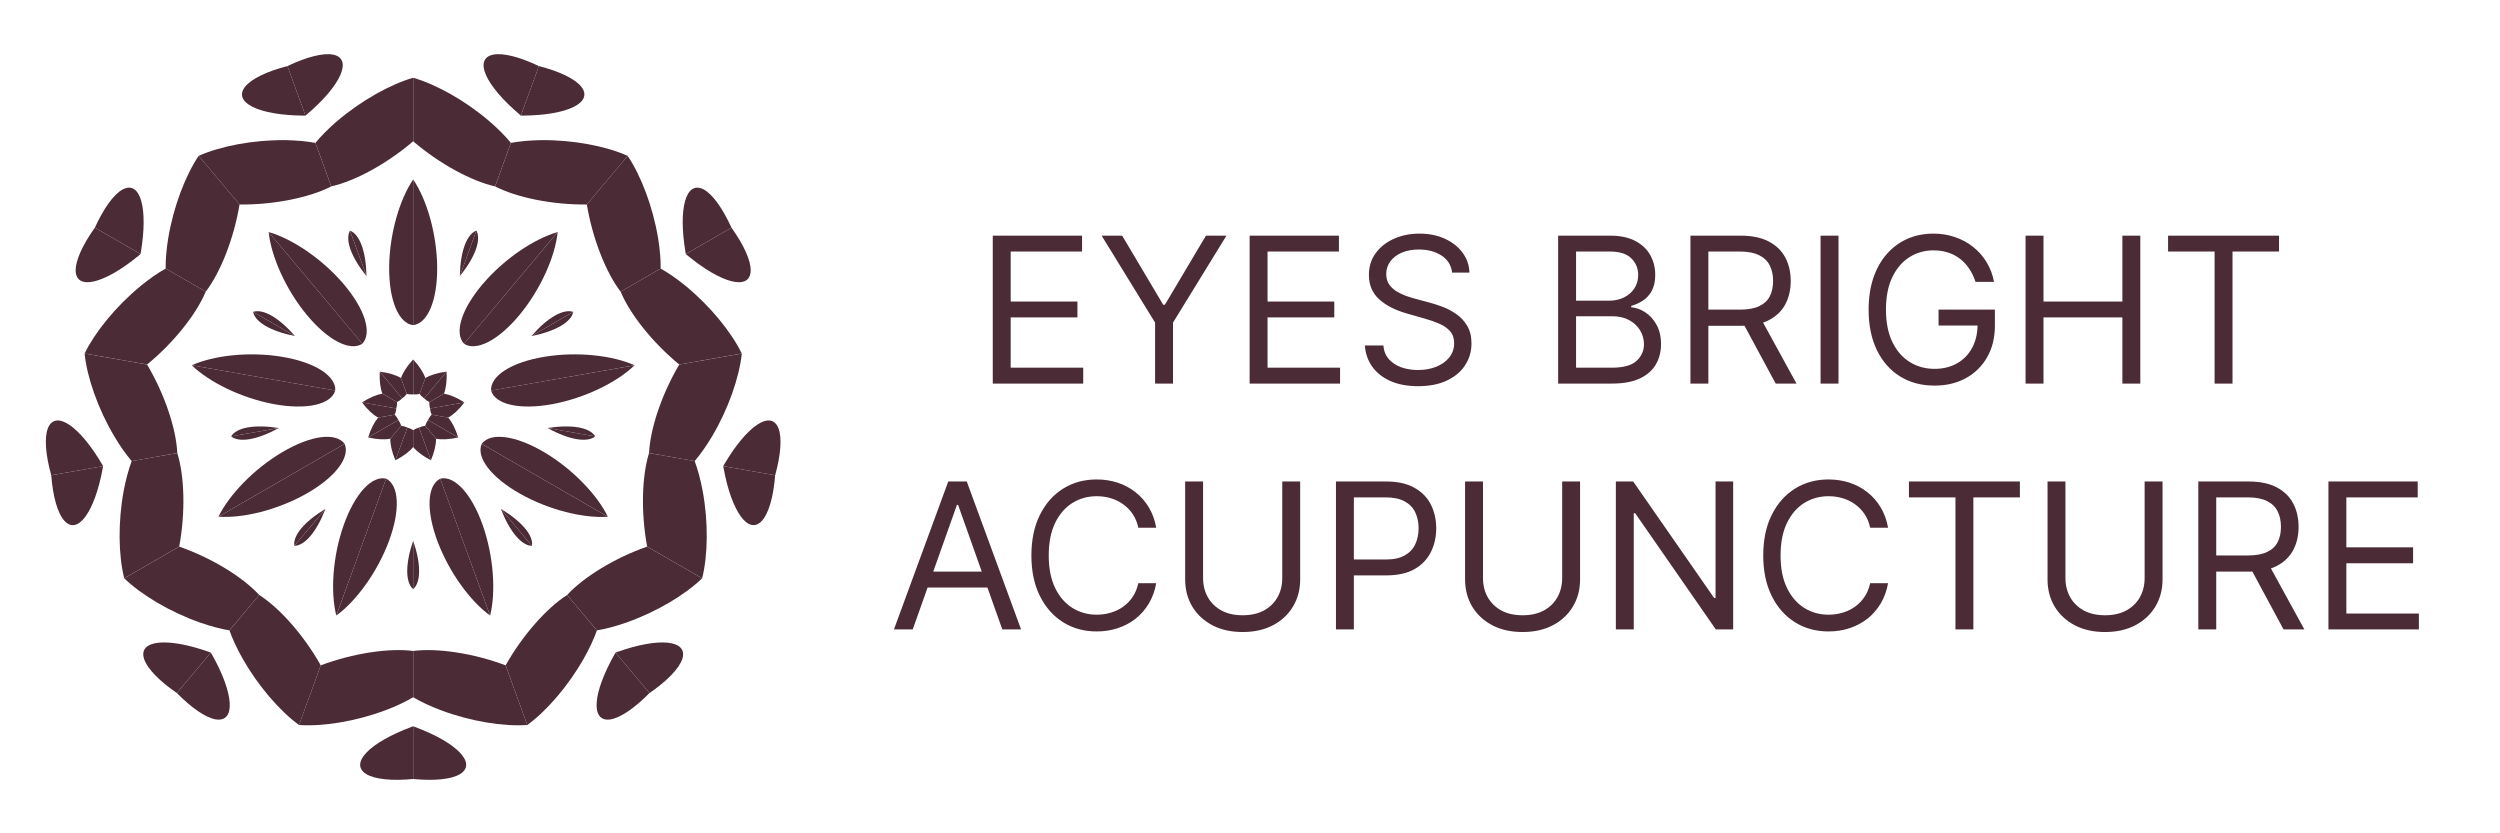 <svg width="600" height="200" viewBox="0 0 600 200" fill="none" xmlns="http://www.w3.org/2000/svg">
<path d="M238.265 92.061V56.555H259.694V60.369H242.565V72.366H258.585V76.18H242.565V88.247H259.972V92.061H238.265ZM264.393 56.555H269.316L279.164 73.129H279.58L289.427 56.555H294.351L281.522 77.429V92.061H277.222V77.429L264.393 56.555ZM299.912 92.061V56.555H321.341V60.369H304.212V72.366H320.231V76.18H304.212V88.247H321.618V92.061H299.912ZM348.508 65.431C348.3 63.674 347.456 62.31 345.977 61.34C344.498 60.369 342.683 59.883 340.533 59.883C338.961 59.883 337.586 60.138 336.407 60.646C335.239 61.155 334.326 61.854 333.668 62.744C333.02 63.634 332.697 64.645 332.697 65.778C332.697 66.726 332.922 67.541 333.373 68.222C333.835 68.893 334.425 69.454 335.141 69.904C335.858 70.343 336.609 70.707 337.395 70.996C338.181 71.274 338.903 71.499 339.562 71.673L343.168 72.644C344.093 72.886 345.122 73.221 346.254 73.649C347.399 74.077 348.491 74.66 349.531 75.4C350.583 76.128 351.45 77.064 352.132 78.209C352.814 79.353 353.155 80.757 353.155 82.422C353.155 84.34 352.652 86.074 351.646 87.623C350.652 89.172 349.196 90.403 347.277 91.316C345.37 92.229 343.053 92.685 340.325 92.685C337.782 92.685 335.58 92.275 333.72 91.454C331.87 90.634 330.414 89.49 329.351 88.022C328.299 86.554 327.704 84.849 327.565 82.907H332.003C332.119 84.248 332.57 85.357 333.356 86.236C334.153 87.103 335.159 87.75 336.372 88.178C337.597 88.594 338.915 88.802 340.325 88.802C341.966 88.802 343.44 88.536 344.746 88.004C346.052 87.461 347.087 86.71 347.849 85.75C348.612 84.779 348.994 83.647 348.994 82.352C348.994 81.173 348.664 80.214 348.005 79.474C347.347 78.735 346.48 78.134 345.405 77.671C344.33 77.209 343.168 76.804 341.92 76.458L337.551 75.209C334.777 74.412 332.581 73.273 330.963 71.794C329.345 70.314 328.536 68.379 328.536 65.986C328.536 63.998 329.073 62.264 330.148 60.785C331.235 59.294 332.691 58.138 334.517 57.317C336.355 56.485 338.406 56.069 340.672 56.069C342.96 56.069 344.995 56.48 346.774 57.3C348.554 58.109 349.965 59.219 351.005 60.629C352.057 62.039 352.611 63.64 352.669 65.431H348.508ZM373.955 92.061V56.555H386.368C388.842 56.555 390.882 56.982 392.488 57.838C394.095 58.681 395.291 59.82 396.077 61.253C396.863 62.675 397.256 64.252 397.256 65.986C397.256 67.512 396.984 68.772 396.441 69.766C395.91 70.76 395.204 71.546 394.326 72.123C393.459 72.701 392.517 73.129 391.5 73.406V73.753C392.587 73.822 393.679 74.204 394.777 74.897C395.875 75.591 396.794 76.585 397.533 77.879C398.273 79.174 398.643 80.757 398.643 82.63C398.643 84.41 398.239 86.01 397.429 87.432C396.62 88.854 395.343 89.981 393.598 90.813C391.853 91.645 389.581 92.061 386.784 92.061H373.955ZM378.255 88.247H386.784C389.593 88.247 391.587 87.704 392.766 86.617C393.956 85.519 394.551 84.19 394.551 82.63C394.551 81.428 394.245 80.318 393.633 79.301C393.02 78.272 392.147 77.452 391.015 76.839C389.882 76.215 388.541 75.903 386.992 75.903H378.255V88.247ZM378.255 72.158H386.23C387.524 72.158 388.691 71.904 389.732 71.395C390.784 70.887 391.616 70.17 392.228 69.245C392.852 68.321 393.164 67.234 393.164 65.986C393.164 64.426 392.621 63.102 391.535 62.016C390.448 60.918 388.726 60.369 386.368 60.369H378.255V72.158ZM405.708 92.061V56.555H417.705C420.479 56.555 422.756 57.029 424.536 57.976C426.316 58.913 427.634 60.201 428.489 61.842C429.344 63.484 429.772 65.35 429.772 67.442C429.772 69.534 429.344 71.389 428.489 73.008C427.634 74.626 426.322 75.897 424.553 76.822C422.785 77.735 420.525 78.191 417.775 78.191H408.066V74.308H417.636C419.531 74.308 421.057 74.031 422.213 73.476C423.38 72.921 424.224 72.135 424.744 71.118C425.276 70.089 425.542 68.864 425.542 67.442C425.542 66.021 425.276 64.778 424.744 63.715C424.212 62.651 423.363 61.831 422.196 61.253C421.028 60.663 419.485 60.369 417.567 60.369H410.008V92.061H405.708ZM422.421 76.111L431.159 92.061H426.166L417.567 76.111H422.421ZM441.236 56.555V92.061H436.937V56.555H441.236ZM474.129 67.65C473.748 66.483 473.245 65.437 472.621 64.512C472.008 63.576 471.274 62.779 470.419 62.12C469.575 61.461 468.616 60.958 467.541 60.611C466.466 60.265 465.287 60.091 464.004 60.091C461.901 60.091 459.988 60.635 458.266 61.721C456.543 62.807 455.174 64.408 454.157 66.523C453.14 68.639 452.631 71.233 452.631 74.308C452.631 77.382 453.145 79.977 454.174 82.092C455.203 84.207 456.595 85.808 458.352 86.895C460.109 87.981 462.086 88.524 464.282 88.524C466.316 88.524 468.107 88.091 469.656 87.224C471.216 86.346 472.43 85.109 473.297 83.514C474.175 81.907 474.615 80.018 474.615 77.845L475.932 78.122H465.252V74.308H478.776V78.122C478.776 81.046 478.151 83.589 476.903 85.75C475.666 87.912 473.956 89.588 471.771 90.778C469.598 91.957 467.102 92.547 464.282 92.547C461.138 92.547 458.375 91.807 455.994 90.327C453.625 88.848 451.776 86.744 450.447 84.017C449.129 81.289 448.47 78.053 448.47 74.308C448.47 71.499 448.846 68.974 449.597 66.731C450.36 64.478 451.435 62.559 452.822 60.976C454.209 59.392 455.85 58.178 457.745 57.335C459.641 56.491 461.727 56.069 464.004 56.069C465.877 56.069 467.622 56.352 469.24 56.919C470.87 57.474 472.32 58.265 473.592 59.294C474.875 60.311 475.944 61.53 476.799 62.952C477.654 64.362 478.244 65.928 478.567 67.65H474.129ZM486.139 92.061V56.555H490.439V72.366H509.371V56.555H513.671V92.061H509.371V76.18H490.439V92.061H486.139ZM520.337 60.369V56.555H546.967V60.369H535.802V92.061H531.502V60.369H520.337ZM219.054 151.061H214.546L227.584 115.555H232.022L245.059 151.061H240.552L229.941 121.172H229.664L219.054 151.061ZM220.718 137.191H238.887V141.006H220.718V137.191ZM277.493 126.65H273.193C272.939 125.414 272.494 124.327 271.858 123.391C271.234 122.455 270.471 121.669 269.57 121.033C268.68 120.386 267.692 119.9 266.605 119.577C265.519 119.253 264.386 119.091 263.207 119.091C261.057 119.091 259.11 119.635 257.364 120.721C255.631 121.808 254.25 123.408 253.221 125.523C252.204 127.639 251.695 130.233 251.695 133.308C251.695 136.382 252.204 138.977 253.221 141.092C254.25 143.207 255.631 144.808 257.364 145.895C259.11 146.981 261.057 147.524 263.207 147.524C264.386 147.524 265.519 147.363 266.605 147.039C267.692 146.715 268.68 146.236 269.57 145.6C270.471 144.953 271.234 144.161 271.858 143.225C272.494 142.277 272.939 141.191 273.193 139.965H277.493C277.169 141.78 276.58 143.404 275.725 144.837C274.869 146.27 273.806 147.49 272.535 148.495C271.263 149.489 269.836 150.246 268.252 150.766C266.68 151.287 264.999 151.547 263.207 151.547C260.179 151.547 257.486 150.807 255.128 149.327C252.77 147.848 250.915 145.744 249.563 143.017C248.21 140.289 247.534 137.053 247.534 133.308C247.534 129.563 248.21 126.327 249.563 123.599C250.915 120.871 252.77 118.768 255.128 117.288C257.486 115.809 260.179 115.069 263.207 115.069C264.999 115.069 266.68 115.329 268.252 115.849C269.836 116.369 271.263 117.132 272.535 118.138C273.806 119.132 274.869 120.345 275.725 121.779C276.58 123.2 277.169 124.824 277.493 126.65ZM307.742 115.555H312.042V139.064C312.042 141.491 311.469 143.658 310.325 145.565C309.193 147.461 307.592 148.958 305.523 150.056C303.454 151.142 301.027 151.685 298.241 151.685C295.456 151.685 293.028 151.142 290.96 150.056C288.891 148.958 287.284 147.461 286.14 145.565C285.007 143.658 284.441 141.491 284.441 139.064V115.555H288.74V138.717C288.74 140.451 289.122 141.994 289.885 143.346C290.648 144.687 291.734 145.744 293.144 146.519C294.566 147.282 296.265 147.663 298.241 147.663C300.218 147.663 301.917 147.282 303.338 146.519C304.76 145.744 305.846 144.687 306.598 143.346C307.361 141.994 307.742 140.451 307.742 138.717V115.555ZM320.628 151.061V115.555H332.625C335.411 115.555 337.688 116.057 339.456 117.063C341.236 118.057 342.554 119.403 343.409 121.102C344.264 122.802 344.692 124.697 344.692 126.789C344.692 128.881 344.264 130.782 343.409 132.493C342.565 134.204 341.259 135.567 339.491 136.585C337.722 137.59 335.457 138.093 332.695 138.093H324.095V134.279H332.556C334.463 134.279 335.994 133.949 337.15 133.291C338.306 132.632 339.144 131.742 339.664 130.621C340.196 129.488 340.462 128.211 340.462 126.789C340.462 125.367 340.196 124.096 339.664 122.975C339.144 121.854 338.3 120.975 337.133 120.34C335.965 119.692 334.417 119.369 332.486 119.369H324.927V151.061H320.628ZM374.919 115.555H379.219V139.064C379.219 141.491 378.647 143.658 377.502 145.565C376.37 147.461 374.769 148.958 372.7 150.056C370.631 151.142 368.204 151.685 365.418 151.685C362.633 151.685 360.206 151.142 358.137 150.056C356.068 148.958 354.461 147.461 353.317 145.565C352.184 143.658 351.618 141.491 351.618 139.064V115.555H355.918V138.717C355.918 140.451 356.299 141.994 357.062 143.346C357.825 144.687 358.911 145.744 360.321 146.519C361.743 147.282 363.442 147.663 365.418 147.663C367.395 147.663 369.094 147.282 370.516 146.519C371.937 145.744 373.024 144.687 373.775 143.346C374.538 141.994 374.919 140.451 374.919 138.717V115.555ZM415.961 115.555V151.061H411.8L392.451 123.183H392.105V151.061H387.805V115.555H391.966L411.384 143.502H411.73V115.555H415.961ZM453.136 126.65H448.836C448.582 125.414 448.137 124.327 447.501 123.391C446.877 122.455 446.114 121.669 445.213 121.033C444.323 120.386 443.335 119.9 442.248 119.577C441.162 119.253 440.029 119.091 438.85 119.091C436.7 119.091 434.753 119.635 433.007 120.721C431.274 121.808 429.893 123.408 428.864 125.523C427.847 127.639 427.338 130.233 427.338 133.308C427.338 136.382 427.847 138.977 428.864 141.092C429.893 143.207 431.274 144.808 433.007 145.895C434.753 146.981 436.7 147.524 438.85 147.524C440.029 147.524 441.162 147.363 442.248 147.039C443.335 146.715 444.323 146.236 445.213 145.6C446.114 144.953 446.877 144.161 447.501 143.225C448.137 142.277 448.582 141.191 448.836 139.965H453.136C452.812 141.78 452.223 143.404 451.368 144.837C450.512 146.27 449.449 147.49 448.178 148.495C446.906 149.489 445.479 150.246 443.895 150.766C442.323 151.287 440.642 151.547 438.85 151.547C435.822 151.547 433.129 150.807 430.771 149.327C428.413 147.848 426.558 145.744 425.206 143.017C423.853 140.289 423.177 137.053 423.177 133.308C423.177 129.563 423.853 126.327 425.206 123.599C426.558 120.871 428.413 118.768 430.771 117.288C433.129 115.809 435.822 115.069 438.85 115.069C440.642 115.069 442.323 115.329 443.895 115.849C445.479 116.369 446.906 117.132 448.178 118.138C449.449 119.132 450.512 120.345 451.368 121.779C452.223 123.2 452.812 124.824 453.136 126.65ZM458.142 119.369V115.555H484.772V119.369H473.607V151.061H469.307V119.369H458.142ZM514.709 115.555H519.009V139.064C519.009 141.491 518.436 143.658 517.292 145.565C516.16 147.461 514.559 148.958 512.49 150.056C510.421 151.142 507.994 151.685 505.208 151.685C502.423 151.685 499.995 151.142 497.927 150.056C495.858 148.958 494.251 147.461 493.107 145.565C491.974 143.658 491.408 141.491 491.408 139.064V115.555H495.707V138.717C495.707 140.451 496.089 141.994 496.852 143.346C497.615 144.687 498.701 145.744 500.111 146.519C501.533 147.282 503.232 147.663 505.208 147.663C507.185 147.663 508.884 147.282 510.305 146.519C511.727 145.744 512.813 144.687 513.565 143.346C514.328 141.994 514.709 140.451 514.709 138.717V115.555ZM527.595 151.061V115.555H539.592C542.366 115.555 544.643 116.028 546.423 116.976C548.203 117.912 549.521 119.201 550.376 120.842C551.231 122.484 551.659 124.35 551.659 126.442C551.659 128.534 551.231 130.389 550.376 132.008C549.521 133.626 548.209 134.897 546.44 135.822C544.672 136.735 542.412 137.191 539.662 137.191H529.953V133.308H539.523C541.418 133.308 542.944 133.03 544.1 132.476C545.267 131.921 546.111 131.135 546.631 130.118C547.163 129.089 547.429 127.864 547.429 126.442C547.429 125.021 547.163 123.778 546.631 122.715C546.099 121.652 545.25 120.831 544.083 120.253C542.915 119.664 541.372 119.369 539.453 119.369H531.894V151.061H527.595ZM544.308 135.111L553.046 151.061H548.053L539.453 135.111H544.308ZM558.823 151.061V115.555H580.252V119.369H563.123V131.366H579.143V135.18H563.123V147.247H580.53V151.061H558.823Z" fill="#4B2C36"/>
<path d="M99.161 107.285V103.245L99.123 103.207C98.743 102.954 98.287 102.764 97.768 102.612L94.894 110.476C96.819 109.475 98.287 108.374 99.161 107.285Z" fill="#4B2C36"/>
<path d="M92.556 170.438C95.088 169.488 97.291 168.437 99.153 167.348V156.23C93.391 155.483 84.768 156.762 76.993 159.674L71.763 173.996C77.449 174.401 85.338 173.16 92.556 170.438Z" fill="#4B2C36"/>
<path d="M93.67 105.294L96.266 102.192H96.329C96.772 102.243 97.266 102.395 97.76 102.61L94.898 110.474C94.05 108.473 93.657 106.687 93.67 105.294Z" fill="#4B2C36"/>
<path d="M58.144 157.924C56.827 155.556 55.789 153.327 55.067 151.301L62.209 142.792C67.109 145.92 72.909 152.441 76.986 159.684L71.769 174.005C67.173 170.662 61.931 164.635 58.144 157.924Z" fill="#4B2C36"/>
<path d="M50.587 156.638C50.663 156.752 50.726 156.866 50.802 156.967C56.171 166.426 56.602 173.314 51.879 172.669C49.409 172.301 45.965 169.895 42.445 166.325L50.587 156.638Z" fill="#4B2C36"/>
<path d="M104.651 105.294L102.055 102.192H101.992C101.548 102.243 101.067 102.395 100.573 102.61L103.422 110.474C104.271 108.473 104.663 106.687 104.651 105.294Z" fill="#4B2C36"/>
<path d="M140.178 157.924C141.508 155.556 142.534 153.327 143.255 151.301L136.114 142.792C131.213 145.92 125.414 152.441 121.349 159.684L126.553 174.005C131.15 170.662 136.405 164.635 140.178 157.924Z" fill="#4B2C36"/>
<path d="M99.16 107.285V103.245C99.185 103.233 99.185 103.22 99.211 103.207C99.578 102.954 100.047 102.764 100.566 102.612L103.427 110.476C101.515 109.475 100.047 108.374 99.16 107.285Z" fill="#4B2C36"/>
<path d="M105.777 170.438C103.244 169.488 101.028 168.437 99.167 167.348V156.23C104.929 155.483 113.564 156.762 121.339 159.674L126.556 173.996C120.871 174.401 112.982 173.16 105.777 170.438Z" fill="#4B2C36"/>
<path d="M99.16 174.308C99.034 174.359 98.907 174.397 98.793 174.448C88.6 178.234 83.838 183.223 87.865 185.756C89.992 187.072 94.184 187.44 99.16 186.958V174.308Z" fill="#4B2C36"/>
<path d="M99.16 174.308C99.287 174.359 99.413 174.397 99.527 174.448C109.733 178.234 114.482 183.223 110.455 185.756C108.328 187.072 104.149 187.44 99.16 186.958V174.308Z" fill="#4B2C36"/>
<path d="M107.569 100.224L103.593 99.528L103.555 99.566C103.226 99.895 102.96 100.325 102.719 100.794L109.962 104.985C109.329 102.921 108.481 101.288 107.569 100.224Z" fill="#4B2C36"/>
<path d="M168.62 117.71C168.113 115.051 167.468 112.683 166.72 110.657L155.767 108.732C154.045 114.278 153.792 123.003 155.311 131.17L168.519 138.793C169.899 133.272 170.038 125.282 168.62 117.71Z" fill="#4B2C36"/>
<path d="M173.578 111.873C173.603 111.999 173.616 112.139 173.641 112.252C175.591 122.965 179.694 128.499 182.885 124.966C184.556 123.117 185.645 119.052 186.038 114.063L173.578 111.873Z" fill="#4B2C36"/>
<path d="M104.651 105.294L102.055 102.192L102.068 102.141C102.194 101.711 102.422 101.255 102.726 100.799L109.969 104.991C107.854 105.472 106.018 105.56 104.651 105.294Z" fill="#4B2C36"/>
<path d="M150.306 149.416C147.761 150.315 145.381 150.936 143.253 151.29L136.112 142.794C140.05 138.514 147.47 133.93 155.321 131.182L168.515 138.792C164.425 142.743 157.587 146.858 150.306 149.416Z" fill="#4B2C36"/>
<path d="M147.735 156.638C147.671 156.752 147.595 156.866 147.532 156.967C142.163 166.426 141.72 173.314 146.443 172.669C148.925 172.301 152.356 169.895 155.877 166.325L147.735 156.638Z" fill="#4B2C36"/>
<path d="M147.735 156.638L148.102 156.486C158.346 152.839 165.209 153.624 163.753 158.157C162.955 160.525 159.992 163.501 155.877 166.337L147.735 156.638Z" fill="#4B2C36"/>
<path d="M106.555 94.474L103.061 96.5C103.061 96.5 103.048 96.538 103.048 96.564C103.01 97.007 103.086 97.501 103.2 98.032L111.456 96.576C109.632 95.411 107.936 94.715 106.555 94.474Z" fill="#4B2C36"/>
<path d="M164.551 68.617C162.462 66.908 160.449 65.528 158.562 64.451L148.951 69.997C151.18 75.366 156.599 82.217 163.019 87.484L178.024 84.838C175.542 79.735 170.515 73.518 164.551 68.617Z" fill="#4B2C36"/>
<path d="M164.6 60.962C164.702 61.051 164.803 61.152 164.892 61.228C173.287 68.155 179.985 69.776 180.163 65.014C180.239 62.52 178.466 58.708 175.553 54.644L164.6 60.962Z" fill="#4B2C36"/>
<path d="M107.57 100.224L103.594 99.528C103.594 99.502 103.581 99.49 103.569 99.464C103.379 99.059 103.265 98.565 103.201 98.033L111.457 96.577C110.141 98.312 108.798 99.54 107.57 100.224Z" fill="#4B2C36"/>
<path d="M170.92 104.689C169.54 107.019 168.109 109.02 166.716 110.666L155.776 108.728C156.042 102.916 158.789 94.635 163.019 87.493L178.037 84.847C177.441 90.494 174.846 98.067 170.92 104.689Z" fill="#4B2C36"/>
<path d="M173.578 111.873C173.641 111.746 173.705 111.632 173.768 111.531C179.263 102.135 185.025 98.336 186.81 102.73C187.735 105.06 187.368 109.251 186.038 114.063L173.578 111.873Z" fill="#4B2C36"/>
<path d="M102.079 90.728L100.699 94.526L100.737 94.577C100.99 94.944 101.37 95.273 101.8 95.615L107.182 89.195C105.029 89.461 103.282 90.006 102.079 90.728Z" fill="#4B2C36"/>
<path d="M129.889 33.634C127.179 33.672 124.748 33.9 122.621 34.292L118.822 44.739C123.976 47.398 132.535 49.171 140.842 49.082L150.643 37.407C145.451 35.077 137.601 33.558 129.889 33.634Z" fill="#4B2C36"/>
<path d="M125.004 27.748H125.397C136.274 27.685 142.454 24.595 139.528 20.834C137.984 18.884 134.172 17.099 129.335 15.858L125.004 27.748Z" fill="#4B2C36"/>
<path d="M106.555 94.475L103.06 96.501L103.01 96.475C102.604 96.285 102.187 95.969 101.794 95.614L107.188 89.194C107.29 91.359 107.049 93.157 106.555 94.475Z" fill="#4B2C36"/>
<path d="M157.948 57.179C158.378 59.851 158.581 62.282 158.568 64.447L148.945 70.006C145.424 65.385 142.208 57.28 140.84 49.075L150.641 37.4C153.82 42.123 156.681 49.569 157.948 57.179Z" fill="#4B2C36"/>
<path d="M164.601 60.962C164.576 60.835 164.551 60.696 164.525 60.582C162.715 49.857 164.665 43.247 168.881 45.463C171.072 46.641 173.478 50.097 175.555 54.643L164.601 60.962Z" fill="#4B2C36"/>
<path d="M96.241 90.727L97.621 94.526L97.672 94.551C98.115 94.653 98.622 94.678 99.153 94.653V86.27C97.684 87.853 96.697 89.41 96.241 90.727Z" fill="#4B2C36"/>
<path d="M80.846 29.121C78.795 30.881 77.073 32.629 75.705 34.288L79.504 44.734C85.177 43.468 92.85 39.315 99.156 33.908V18.662C93.699 20.232 86.709 24.107 80.846 29.121Z" fill="#4B2C36"/>
<path d="M73.317 27.748C73.418 27.66 73.532 27.571 73.62 27.482C81.914 20.454 84.662 14.123 80.002 13.123C77.571 12.616 73.506 13.705 68.986 15.858L73.317 27.748Z" fill="#4B2C36"/>
<path d="M102.079 90.727L100.699 94.526C100.699 94.526 100.674 94.538 100.649 94.551C100.218 94.665 99.712 94.678 99.167 94.653V86.27C100.636 87.853 101.624 89.41 102.079 90.727Z" fill="#4B2C36"/>
<path d="M117.475 29.121C119.526 30.881 121.248 32.629 122.616 34.288L118.817 44.734C113.157 43.468 105.471 39.315 99.165 33.908V18.662C104.622 20.232 111.625 24.107 117.475 29.121Z" fill="#4B2C36"/>
<path d="M125.004 27.748C124.902 27.66 124.788 27.571 124.712 27.482C116.406 20.454 113.658 14.123 118.318 13.123C120.762 12.616 124.814 13.705 129.334 15.858L125.004 27.748Z" fill="#4B2C36"/>
<path d="M91.765 94.475L95.26 96.501C95.285 96.488 95.298 96.488 95.323 96.475C95.729 96.285 96.134 95.969 96.526 95.614L91.145 89.194C91.031 91.359 91.271 93.157 91.765 94.475Z" fill="#4B2C36"/>
<path d="M40.372 57.179C39.941 59.851 39.739 62.282 39.751 64.447L49.375 70.006C52.908 65.385 56.124 57.28 57.492 49.075L47.678 37.4C44.5 42.123 41.638 49.569 40.372 57.179Z" fill="#4B2C36"/>
<path d="M96.242 90.728L97.622 94.526L97.597 94.577C97.331 94.944 96.964 95.273 96.521 95.615L91.152 89.195C93.304 89.461 95.039 90.006 96.242 90.728Z" fill="#4B2C36"/>
<path d="M68.432 33.634C71.142 33.672 73.573 33.9 75.7 34.292L79.499 44.739C74.346 47.398 65.785 49.171 57.492 49.082L47.678 37.407C52.87 35.077 60.733 33.558 68.432 33.634Z" fill="#4B2C36"/>
<path d="M73.316 27.748H72.923C62.046 27.685 55.866 24.595 58.804 20.834C60.349 18.884 64.148 17.099 68.985 15.858L73.316 27.748Z" fill="#4B2C36"/>
<path d="M90.752 100.224L94.728 99.528C94.741 99.502 94.766 99.477 94.766 99.477C94.944 99.059 95.057 98.565 95.121 98.033L86.877 96.577C88.182 98.312 89.524 99.54 90.752 100.224Z" fill="#4B2C36"/>
<path d="M27.414 104.689C28.782 107.019 30.225 109.02 31.605 110.666L42.546 108.728C42.293 102.916 39.532 94.635 35.303 87.493L20.298 84.847C20.88 90.494 23.476 98.067 27.414 104.689Z" fill="#4B2C36"/>
<path d="M91.765 94.474L95.26 96.5C95.26 96.5 95.273 96.538 95.273 96.564C95.311 97.007 95.235 97.501 95.121 98.032L86.877 96.576C88.701 95.411 90.398 94.715 91.765 94.474Z" fill="#4B2C36"/>
<path d="M33.771 68.617C35.86 66.908 37.873 65.515 39.76 64.451L49.371 69.997C47.142 75.366 41.723 82.217 35.303 87.484L20.298 84.838C22.792 79.735 27.806 73.518 33.771 68.617Z" fill="#4B2C36"/>
<path d="M33.72 60.962C33.745 60.835 33.771 60.696 33.796 60.582C35.607 49.857 33.657 43.247 29.453 45.463C27.25 46.641 24.844 50.097 22.767 54.643L33.72 60.962Z" fill="#4B2C36"/>
<path d="M33.719 60.962C33.618 61.051 33.517 61.152 33.428 61.228C25.045 68.155 18.334 69.776 18.157 65.014C18.093 62.52 19.854 58.708 22.766 54.644L33.719 60.962Z" fill="#4B2C36"/>
<path d="M93.67 105.294L96.266 102.192V102.141C96.139 101.711 95.912 101.255 95.608 100.799L88.352 104.991C90.467 105.472 92.303 105.56 93.67 105.294Z" fill="#4B2C36"/>
<path d="M48.016 149.416C50.574 150.315 52.955 150.936 55.069 151.29L62.211 142.794C58.286 138.514 50.853 133.93 43.002 131.182L29.82 138.792C33.897 142.743 40.748 146.858 48.016 149.416Z" fill="#4B2C36"/>
<path d="M50.587 156.638C50.46 156.587 50.334 156.536 50.233 156.486C39.976 152.839 33.125 153.624 34.581 158.157C35.367 160.525 38.33 163.501 42.445 166.325L50.587 156.638Z" fill="#4B2C36"/>
<path d="M90.752 100.224L94.728 99.528L94.779 99.566C95.095 99.895 95.361 100.325 95.615 100.794L88.359 104.985C88.992 102.921 89.853 101.288 90.752 100.224Z" fill="#4B2C36"/>
<path d="M29.702 117.71C30.208 115.051 30.867 112.683 31.601 110.657L42.554 108.732C44.276 114.278 44.542 123.003 43.01 131.17L29.816 138.793C28.423 133.272 28.284 125.295 29.702 117.71Z" fill="#4B2C36"/>
<path d="M24.744 111.873C24.681 111.746 24.618 111.632 24.554 111.531C19.059 102.135 13.31 98.336 11.512 102.73C10.587 105.06 10.955 109.251 12.297 114.063L24.744 111.873Z" fill="#4B2C36"/>
<path d="M24.744 111.873C24.731 111.999 24.706 112.138 24.68 112.252C22.73 122.965 18.627 128.499 15.436 124.978C13.765 123.117 12.689 119.052 12.296 114.063L24.744 111.873Z" fill="#4B2C36"/>
<path d="M93.275 130.051C96.162 122.39 95.769 116.439 92.667 114.881L80.713 147.728C85.462 144.297 90.489 137.421 93.275 130.051Z" fill="#4B2C36"/>
<path d="M99.16 129.779C97.21 135.502 97.311 139.782 99.16 141.403V129.779Z" fill="#4B2C36"/>
<path d="M82.454 126.107C85.176 118.395 89.279 114.077 92.672 114.875L80.706 147.734C79.288 142.049 79.845 133.552 82.454 126.107Z" fill="#4B2C36"/>
<path d="M78.114 122.124C75.936 127.759 73.099 130.962 70.642 131.013L78.114 122.124Z" fill="#4B2C36"/>
<path d="M115.879 126.107C113.157 118.395 109.041 114.077 105.648 114.875L117.626 147.734C119.045 142.049 118.475 133.552 115.879 126.107Z" fill="#4B2C36"/>
<path d="M120.207 122.124C122.398 127.759 125.222 130.962 127.678 131.013L120.207 122.124Z" fill="#4B2C36"/>
<path d="M105.048 130.051C102.161 122.39 102.553 116.439 105.656 114.881L117.622 147.728C112.873 144.297 107.846 137.421 105.048 130.051Z" fill="#4B2C36"/>
<path d="M99.16 129.779C101.123 135.502 101.009 139.782 99.16 141.403V129.779Z" fill="#4B2C36"/>
<path d="M130.656 108.559C123.603 104.393 117.69 103.734 115.613 106.52L145.889 124.02C143.319 118.74 137.431 112.586 130.656 108.559Z" fill="#4B2C36"/>
<path d="M131.411 102.723C136.704 105.635 140.946 106.268 142.858 104.736L131.411 102.723Z" fill="#4B2C36"/>
<path d="M124.892 118.538C117.763 114.524 114.23 109.725 115.611 106.521L145.887 124.021C140.037 124.426 131.768 122.4 124.892 118.538Z" fill="#4B2C36"/>
<path d="M120.207 122.124C125.386 125.239 128.058 128.595 127.678 131.013L120.207 122.124Z" fill="#4B2C36"/>
<path d="M130.694 85.621C122.616 86.95 117.665 90.255 117.854 93.737L152.297 87.659C146.941 85.279 138.469 84.342 130.694 85.621Z" fill="#4B2C36"/>
<path d="M127.528 80.662C133.467 79.484 137.114 77.243 137.582 74.849L127.528 80.662Z" fill="#4B2C36"/>
<path d="M132.698 96.972C124.657 98.466 118.858 97.061 117.857 93.731L152.3 87.665C148.083 91.743 140.435 95.503 132.698 96.972Z" fill="#4B2C36"/>
<path d="M131.411 102.723C137.387 101.786 141.591 102.634 142.858 104.736L131.411 102.723Z" fill="#4B2C36"/>
<path d="M115.978 68.023C110.659 74.228 108.975 79.951 111.368 82.496L133.845 55.69C128.21 57.31 121.119 62.046 115.978 68.023Z" fill="#4B2C36"/>
<path d="M110.364 66.255C114.162 61.558 115.517 57.493 114.327 55.34L110.364 66.255Z" fill="#4B2C36"/>
<path d="M124.807 75.43C119.615 81.749 114.272 84.396 111.359 82.496L133.848 55.69C133.24 61.527 129.809 69.327 124.807 75.43Z" fill="#4B2C36"/>
<path d="M127.528 80.662C131.492 76.103 135.265 74.064 137.582 74.849L127.528 80.662Z" fill="#4B2C36"/>
<path d="M93.398 63.993C93.322 72.173 95.715 77.63 99.159 78.036V43.074C95.88 47.924 93.499 56.117 93.398 63.993Z" fill="#4B2C36"/>
<path d="M87.958 66.255C87.844 60.203 86.273 56.227 83.994 55.34L87.958 66.255Z" fill="#4b2c36"/>
<path d="M104.923 63.993C105.011 72.173 102.606 77.63 99.161 78.036V43.074C102.454 47.924 104.821 56.117 104.923 63.993Z" fill="#4B2C36"/>
<path d="M110.364 66.255C110.478 60.203 112.048 56.227 114.327 55.34L110.364 66.255Z" fill="#4B2C36"/>
<path d="M73.514 75.43C78.706 81.749 84.049 84.396 86.962 82.496L64.473 55.69C65.093 61.527 68.512 69.327 73.514 75.43Z" fill="#4B2C36"/>
<path d="M70.807 80.662C66.831 76.103 63.07 74.064 60.74 74.849L70.807 80.662Z" fill="#4B2C36"/>
<path d="M82.343 68.023C87.662 74.228 89.346 79.951 86.952 82.496L64.476 55.69C70.111 57.31 77.202 62.046 82.343 68.023Z" fill="#4B2C36"/>
<path d="M87.958 66.255C84.159 61.558 82.804 57.493 83.994 55.34L87.958 66.255Z" fill="#4B2C36"/>
<path d="M65.624 96.972C73.678 98.466 79.465 97.061 80.465 93.731L46.023 87.665C50.239 91.743 57.887 95.503 65.624 96.972Z" fill="#4B2C36"/>
<path d="M66.91 102.723C60.933 101.786 56.729 102.634 55.475 104.736L66.91 102.723Z" fill="#4B2C36"/>
<path d="M67.627 85.621C75.706 86.95 80.657 90.255 80.467 93.737L46.025 87.659C51.381 85.279 59.852 84.342 67.627 85.621Z" fill="#4B2C36"/>
<path d="M70.807 80.662C64.868 79.484 61.208 77.243 60.74 74.849L70.807 80.662Z" fill="#4B2C36"/>
<path d="M73.441 118.539C80.557 114.525 84.09 109.725 82.71 106.522L52.433 124.009C58.283 124.427 66.552 122.401 73.441 118.539Z" fill="#4B2C36"/>
<path d="M78.113 122.124C72.934 125.239 70.262 128.595 70.642 131.013L78.113 122.124Z" fill="#4B2C36"/>
<path d="M67.677 108.559C74.717 104.393 80.631 103.734 82.707 106.52L52.431 124.007C55.002 118.739 60.902 112.585 67.677 108.559Z" fill="#4B2C36"/>
<path d="M66.91 102.723C61.617 105.635 57.375 106.268 55.475 104.736L66.91 102.723Z" fill="#4B2C36"/>
</svg>
